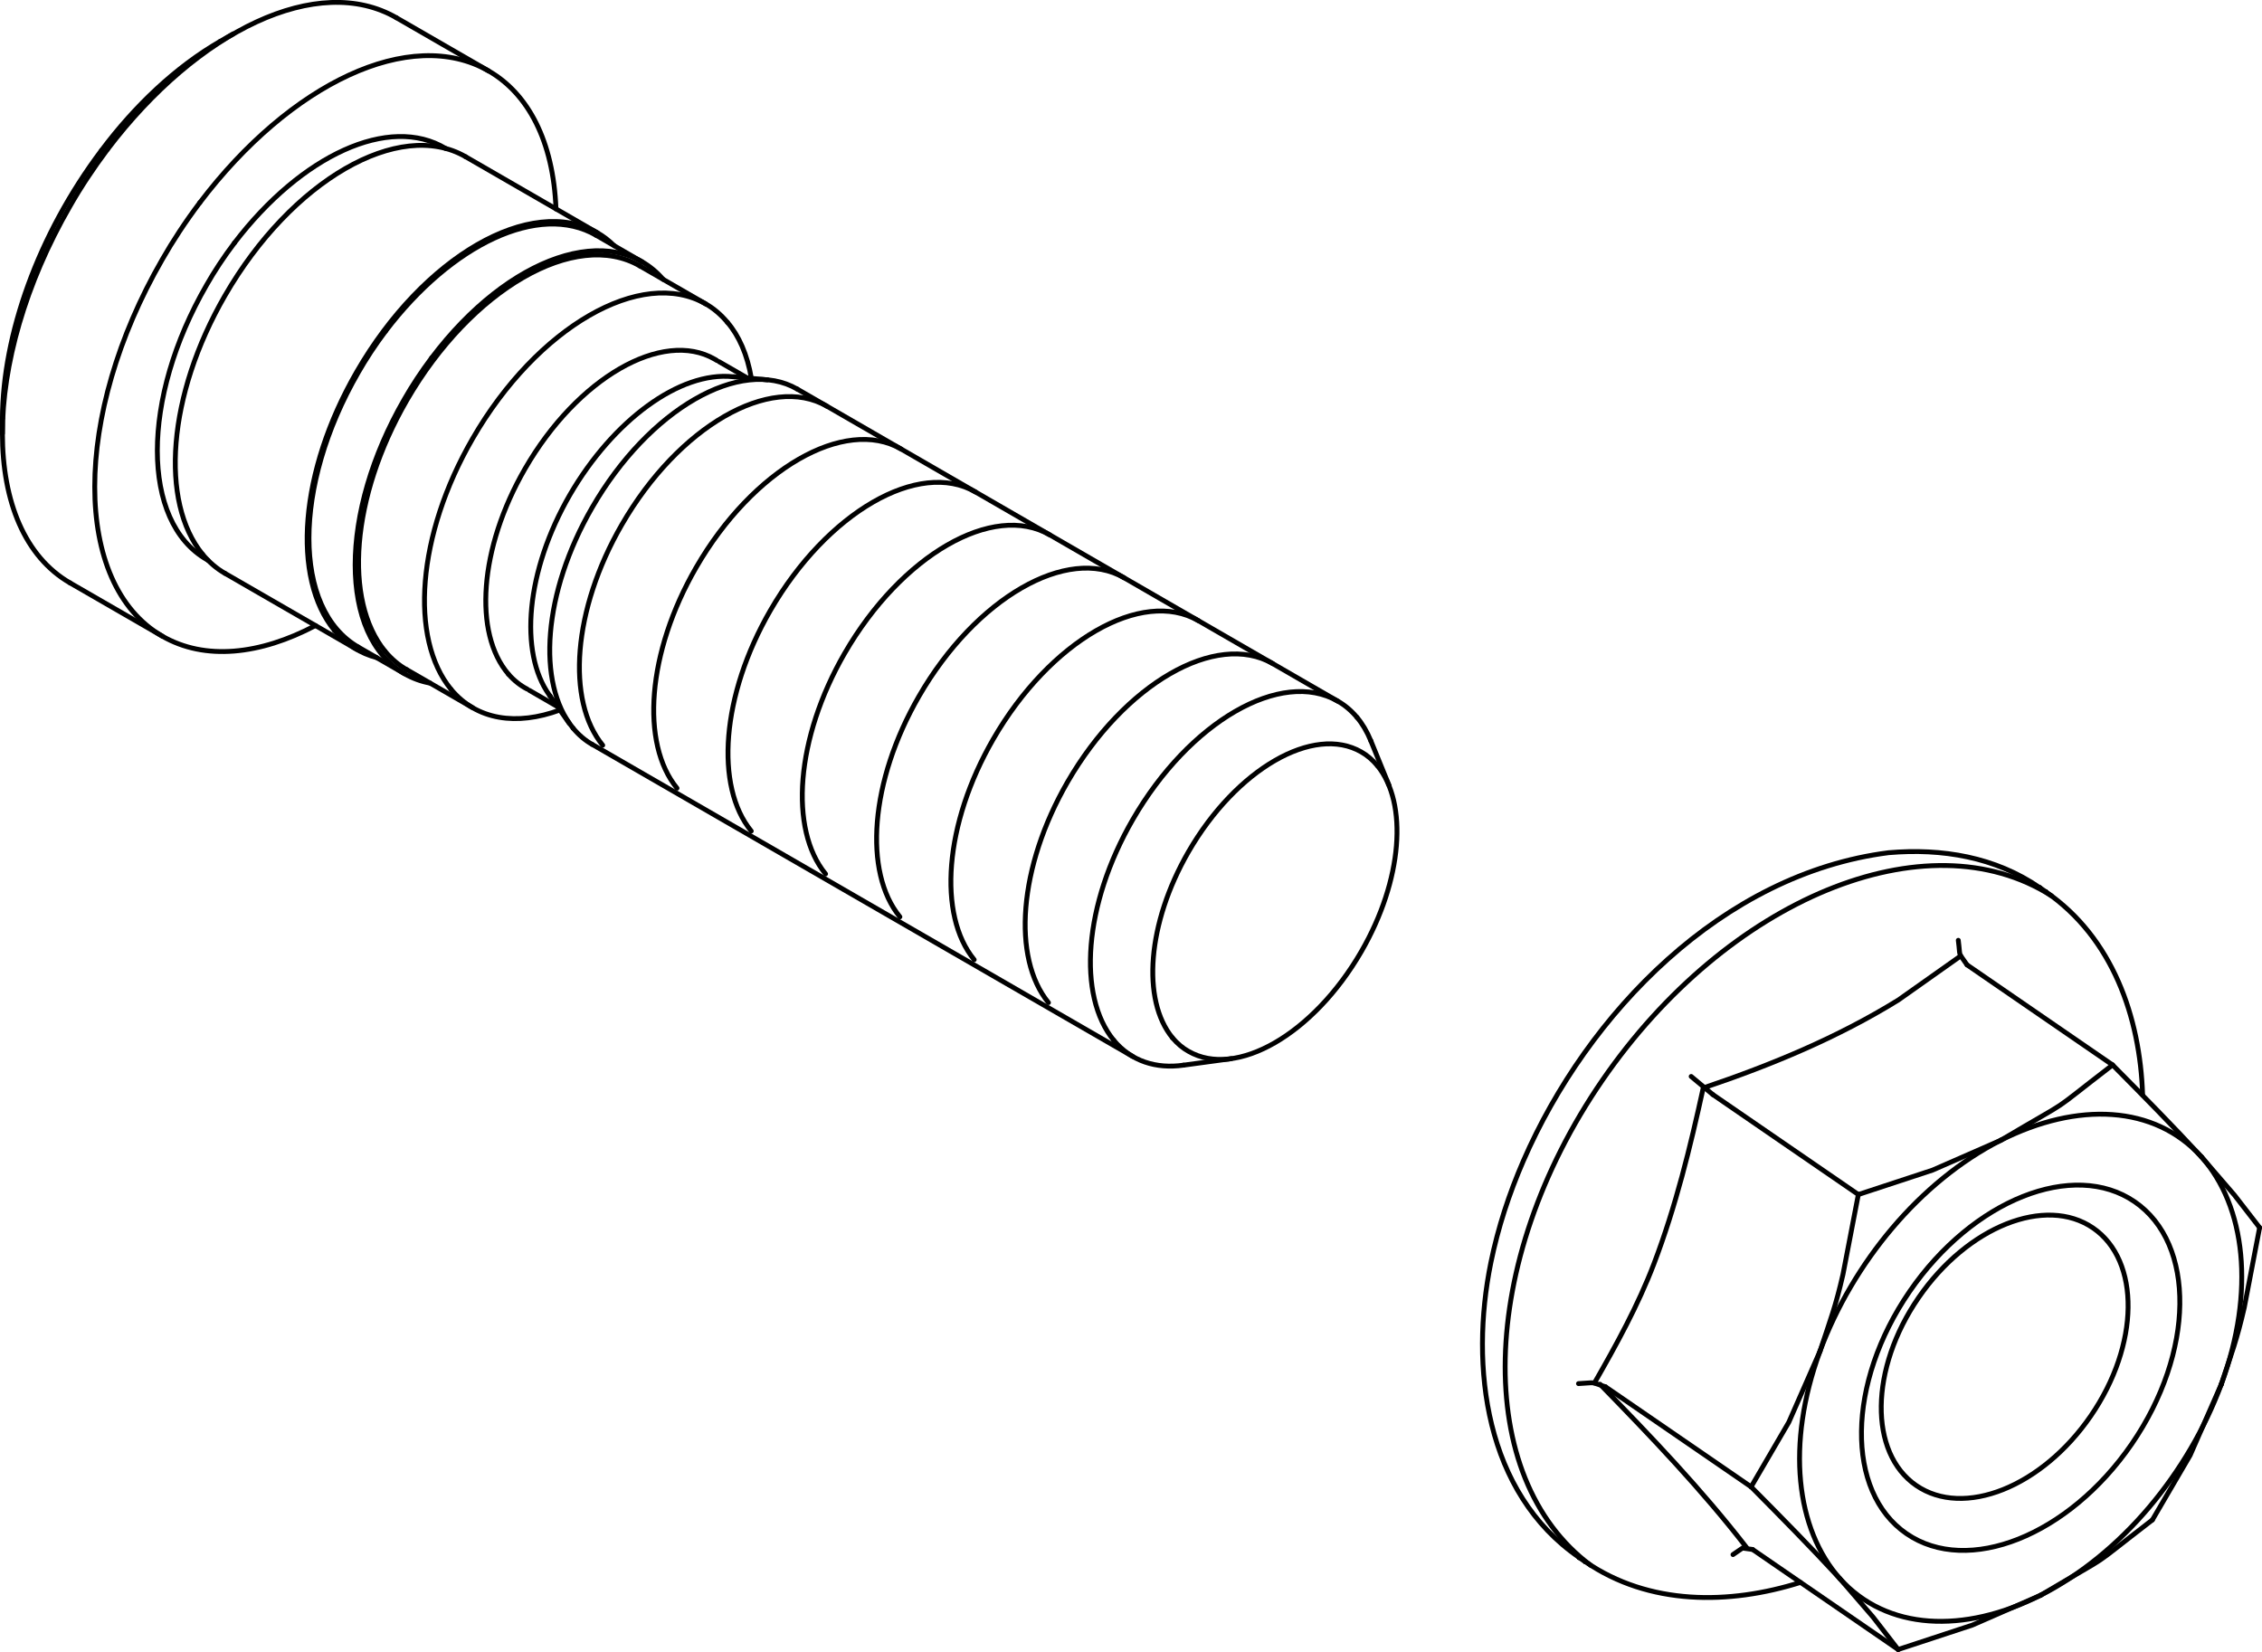 <?xml version="1.0" encoding="iso-8859-1"?>
<!DOCTYPE svg PUBLIC "-//W3C//DTD SVG 1.1//EN" "http://www.w3.org/Graphics/SVG/1.1/DTD/svg11.dtd">
<!-- Generator: Arbortext IsoDraw 7.0 -->
<svg id="Standardebene" width="100%" height="100%" viewBox="0 0 60.649 44.296"
 xmlns="http://www.w3.org/2000/svg" xmlns:xlink="http://www.w3.org/1999/xlink"
 fill-rule="evenodd" clip-rule="evenodd" stroke="#000000" stroke-linecap="round" fill="none" xml:space="preserve">
 <g>
  <g>
   <line stroke-width="0.13" x1="37.243" y1="21.06" x2="36.755" y2="19.865"/>
   <line stroke-width="0.13" x1="15.877" y1="19.96" x2="30.371" y2="28.329"/>
   <line stroke-width="0.13" x1="31.734" y1="28.562" x2="33.014" y2="28.388"/>
   <line stroke-width="0.13" x1="20.576" y1="10.185" x2="19.684" y2="10.103"/>
   <line stroke-width="0.13" x1="14.744" y1="18.658" x2="15.26" y2="19.39"/>
   <line stroke-width="0.13" x1="18.923" y1="8.15" x2="17.155" y2="7.131"/>
   <line stroke-width="0.13" x1="6.251" y1="0.908" x2="5.899" y2="1.112"/>
   <line stroke-width="0.13" x1="0.065" y1="11.217" x2="0.065" y2="11.625"/>
   <line stroke-width="0.13" x1="13.102" y1="1.903" x2="10.627" y2="0.475"/>
   <line stroke-width="0.13" x1="6.032" y1="15.374" x2="9.567" y2="17.414"/>
   <line stroke-width="0.13" x1="1.877" y1="15.63" x2="4.352" y2="17.059"/>
   <line stroke-width="0.13" x1="17.217" y1="7.022" x2="15.98" y2="6.307"/>
   <line stroke-width="0.13" x1="10.904" y1="17.955" x2="12.673" y2="18.977"/>
   <line stroke-width="0.13" x1="16.018" y1="6.243" x2="12.481" y2="4.201"/>
   <line stroke-width="0.13" x1="9.605" y1="17.35" x2="10.843" y2="18.064"/>
   <line stroke-width="0.13" x1="14.194" y1="18.512" x2="14.948" y2="18.948"/>
   <line stroke-width="0.13" x1="20.036" y1="10.135" x2="19.28" y2="9.699"/>
   <line stroke-width="0.13" x1="35.871" y1="18.803" x2="21.376" y2="10.433"/>
   <line stroke-width="0.13" x1="19.689" y1="10.103" x2="19.684" y2="10.103"/>
   <line stroke-width="0.13" x1="14.743" y1="18.658" x2="14.749" y2="18.664"/>
   <g>
    <path stroke-width="0.13" d="M13.632 18.077C13.785 18.253 13.961 18.388 14.135 18.477"/>
   </g>
   <g>
    <path stroke-width="0.13" d="M6.288 6.511C6.003 6.887 5.746 7.278 5.54 7.641C3.778 10.689 3.778 13.986 5.54 15.002C5.552 15.009 5.567 15.018 5.578 15.025"/>
   </g>
   <g>
    <path stroke-width="0.13" d="M11.954 3.984C10.439 3.064 8.076 4.168 6.288 6.511"/>
   </g>
   <g>
    <path stroke-width="0.13" d="M19.655 10.102C18.219 9.949 16.432 11.285 15.281 13.266C14.101 15.308 13.913 17.492 14.727 18.635"/>
   </g>
   <g>
    <path stroke-width="0.13" d="M19.222 9.667C19.202 9.654 19.181 9.643 19.164 9.632C17.759 8.821 15.48 10.137 14.076 12.57C12.845 14.702 12.692 16.984 13.632 18.077"/>
   </g>
   <g>
    <path stroke-width="0.13" d="M5.357 5.434C4.974 5.942 4.629 6.469 4.352 6.955C1.936 11.141 1.936 15.663 4.352 17.059C5.493 17.718 6.969 17.561 8.458 16.774"/>
   </g>
   <g>
    <path stroke-width="0.13" d="M14.907 5.602C14.837 3.781 14.157 2.509 13.102 1.903C11.007 0.695 7.785 2.232 5.357 5.434"/>
   </g>
   <g>
    <path stroke-width="0.13" d="M16.471 6.591C16.326 6.447 16.167 6.326 16.018 6.243C14.237 5.214 11.349 6.881 9.567 9.967C8.023 12.641 7.819 15.502 8.968 16.905"/>
   </g>
   <g>
    <path stroke-width="0.13" d="M10.337 8.881C10.058 9.25 9.807 9.634 9.605 9.989C7.844 13.038 7.844 16.332 9.605 17.35"/>
   </g>
   <g>
    <path stroke-width="0.13" d="M15.98 6.307C14.455 5.426 12.108 6.546 10.337 8.881"/>
   </g>
   <g>
    <path stroke-width="0.13" d="M12.481 4.201C10.701 3.173 7.812 4.841 6.032 7.926C4.488 10.599 4.283 13.46 5.432 14.864"/>
   </g>
   <g>
    <path stroke-width="0.13" d="M5.432 14.864C5.615 15.083 5.823 15.257 6.033 15.374"/>
   </g>
   <g>
    <path stroke-width="0.13" d="M17.155 7.131C15.429 6.134 12.631 7.75 10.904 10.739C9.41 13.33 9.21 16.102 10.323 17.463"/>
   </g>
   <g>
    <path stroke-width="0.13" d="M19.504 8.644C19.327 8.432 19.125 8.263 18.923 8.15C17.196 7.155 14.399 8.771 12.673 11.759C11.176 14.349 10.977 17.123 12.092 18.483"/>
   </g>
   <g>
    <path stroke-width="0.13" d="M12.092 18.483C12.782 19.312 13.852 19.466 15.012 19.039"/>
   </g>
   <g>
    <path stroke-width="0.13" d="M20.146 10.147C20.038 9.507 19.809 8.997 19.504 8.644"/>
   </g>
   <g>
    <path stroke-width="0.13" d="M21.376 10.433C19.858 9.557 17.394 10.978 15.877 13.609C14.56 15.888 14.384 18.329 15.365 19.525"/>
   </g>
   <g>
    <path stroke-width="0.13" d="M29.861 27.894C30.329 28.457 30.998 28.667 31.734 28.562"/>
   </g>
   <g>
    <path stroke-width="0.13" d="M36.755 19.865C36.652 19.614 36.523 19.399 36.384 19.236"/>
   </g>
   <g>
    <path stroke-width="0.13" d="M31.434 27.826C31.565 27.983 31.716 28.108 31.865 28.19C33.145 28.929 35.219 27.731 36.5 25.515C37.609 23.594 37.756 21.539 36.93 20.53"/>
   </g>
   <g>
    <path stroke-width="0.13" d="M36.93 20.53C36.799 20.373 36.649 20.248 36.5 20.164C35.219 19.425 33.146 20.623 31.865 22.841C30.757 24.762 30.609 26.817 31.434 27.826"/>
   </g>
   <g>
    <path stroke-width="0.13" d="M8.968 16.905C9.284 17.285 9.678 17.527 10.096 17.632"/>
   </g>
   <g>
    <path stroke-width="0.13" d="M10.627 0.475C8.532 -0.734 5.31 0.804 2.882 4.006"/>
   </g>
   <g>
    <path stroke-width="0.13" d="M11.574 9.595C11.297 9.964 11.044 10.349 10.843 10.702C9.082 13.752 9.082 17.047 10.843 18.064C11.064 18.193 11.304 18.277 11.532 18.318"/>
   </g>
   <g>
    <path stroke-width="0.13" d="M17.783 7.493C16.414 5.907 13.646 6.849 11.574 9.595"/>
   </g>
   <g>
    <path stroke-width="0.13" d="M10.323 17.463C10.5 17.675 10.702 17.844 10.904 17.955"/>
   </g>
   <g>
    <path stroke-width="0.13" d="M15.365 19.525C15.521 19.713 15.698 19.861 15.877 19.96"/>
   </g>
   <g>
    <path stroke-width="0.13" d="M2.882 4.006C2.5 4.514 2.154 5.04 1.877 5.527C-0.539 9.711 -0.539 14.234 1.877 15.63"/>
   </g>
   <g>
    <path stroke-width="0.13" d="M2.721 4.033C1.01 6.304 0.075 8.989 0.065 11.217"/>
   </g>
   <g>
    <path stroke-width="0.13" d="M5.899 1.112C4.716 1.794 3.617 2.835 2.721 4.033"/>
   </g>
   <g>
    <path stroke-width="0.13" d="M36.384 19.236C36.228 19.05 36.049 18.902 35.871 18.803C34.353 17.925 31.89 19.347 30.371 21.978C29.056 24.257 28.881 26.698 29.861 27.894"/>
   </g>
   <g>
    <path stroke-width="0.13" d="M34.124 17.794C32.604 16.917 30.143 18.338 28.623 20.969C27.307 23.248 27.132 25.687 28.111 26.885"/>
   </g>
   <g>
    <path stroke-width="0.13" d="M32.131 16.643C30.612 15.766 28.15 17.187 26.632 19.818C25.315 22.099 25.14 24.538 26.12 25.734"/>
   </g>
   <g>
    <path stroke-width="0.13" d="M30.14 15.493C28.62 14.617 26.158 16.038 24.64 18.669C23.324 20.949 23.147 23.388 24.128 24.585"/>
   </g>
   <g>
    <path stroke-width="0.13" d="M28.147 14.343C26.629 13.465 24.167 14.887 22.647 17.518C21.332 19.798 21.155 22.237 22.135 23.434"/>
   </g>
   <g>
    <path stroke-width="0.13" d="M26.155 13.192C24.637 12.316 22.175 13.737 20.655 16.368C19.339 18.647 19.164 21.088 20.143 22.285"/>
   </g>
   <g>
    <path stroke-width="0.13" d="M24.164 12.042C22.644 11.166 20.182 12.587 18.664 15.218C17.347 17.498 17.172 19.937 18.152 21.135"/>
   </g>
   <g>
    <path stroke-width="0.13" d="M22.172 10.893C20.652 10.016 18.19 11.438 16.672 14.069C15.355 16.347 15.179 18.788 16.16 19.984"/>
   </g>
  </g>
  <g>
   <line stroke-width="0.13" x1="54.853" y1="23.914" x2="54.859" y2="23.917"/>
   <line stroke-width="0.13" x1="42.508" y1="41.881" x2="42.503" y2="41.878"/>
   <line stroke-width="0.13" x1="54.686" y1="23.798" x2="54.853" y2="23.913"/>
   <line stroke-width="0.13" x1="42.503" y1="41.878" x2="42.337" y2="41.762"/>
   <line stroke-width="0.13" x1="49.826" y1="32.031" x2="45.924" y2="29.35"/>
   <line stroke-width="0.13" x1="54.686" y1="23.798" x2="54.692" y2="23.803"/>
   <line stroke-width="0.13" x1="42.341" y1="41.767" x2="42.337" y2="41.762"/>
   <line stroke-width="0.13" x1="42.337" y1="41.762" x2="42.337" y2="41.762"/>
   <line stroke-width="0.13" x1="52.741" y1="25.873" x2="56.643" y2="28.556"/>
   <line stroke-width="0.13" x1="46.991" y1="41.549" x2="50.893" y2="44.231"/>
   <line stroke-width="0.13" x1="43.049" y1="37.188" x2="46.951" y2="39.869"/>
   <g>
    <path stroke-width="0.13" d="M55.005 24.021C51.658 21.888 46.316 24.097 42.963 28.966C39.603 33.853 39.481 39.622 42.656 41.978"/>
   </g>
   <g>
    <path stroke-width="0.13" d="M54.712 42.777C56.886 41.668 58.679 39.487 59.557 37.121"/>
   </g>
   <g>
    <path stroke-width="0.13" d="M59.557 37.121C60.475 34.621 60.206 32.348 59.024 31.019"/>
   </g>
   <g>
    <path stroke-width="0.13" d="M59.024 31.019C57.768 29.629 55.704 29.539 53.645 30.576"/>
   </g>
   <g>
    <path stroke-width="0.13" d="M53.645 30.576C51.47 31.684 49.677 33.865 48.798 36.231"/>
   </g>
   <g>
    <path stroke-width="0.13" d="M48.798 36.232C47.881 38.731 48.152 41.003 49.332 42.332"/>
   </g>
   <g>
    <path stroke-width="0.13" d="M49.332 42.332C50.588 43.723 52.652 43.814 54.712 42.777"/>
   </g>
   <g>
    <path stroke-width="0.13" d="M51.377 39.832C52.652 40.709 54.746 39.874 56.057 37.969C57.368 36.063 57.396 33.807 56.122 32.93C54.847 32.054 52.752 32.889 51.442 34.795C50.131 36.7 50.103 38.956 51.377 39.832"/>
   </g>
   <g>
    <path stroke-width="0.13" d="M51.118 41.125C52.762 42.256 55.465 41.179 57.155 38.722C58.844 36.265 58.881 33.356 57.237 32.226C55.594 31.097 52.892 32.173 51.201 34.63C49.512 37.088 49.475 39.996 51.118 41.125"/>
   </g>
   <path stroke-width="0.13" d="M54.712 42.777C56.829 41.521 55.834 42.2 57.71 40.756"/>
   <path stroke-width="0.13" d="M50.893 44.231L52.884 43.576L54.712 42.777"/>
   <path stroke-width="0.13" d="M60.585 32.918L59.909 32.045L59.024 31.019"/>
   <path stroke-width="0.13" d="M50.893 44.231L50.218 43.359L49.332 42.332"/>
   <path stroke-width="0.13" d="M59.024 31.019C58.247 30.178 57.45 29.37 56.643 28.556"/>
   <path stroke-width="0.13" d="M53.645 30.576C55.762 29.321 54.765 30 56.643 28.556"/>
   <path stroke-width="0.13" d="M49.826 32.031L51.817 31.376L53.645 30.576"/>
   <path stroke-width="0.13" d="M49.332 42.332C48.555 41.491 47.758 40.682 46.951 39.869"/>
   <path stroke-width="0.13" d="M48.798 36.232C49.076 35.393 49.216 35.039 49.414 34.173L49.826 32.031"/>
   <path stroke-width="0.13" d="M46.951 39.869L47.962 38.136L48.798 36.232"/>
   <path stroke-width="0.13" d="M59.557 37.119C59.837 36.28 59.975 35.926 60.174 35.061L60.585 32.918"/>
   <path stroke-width="0.13" d="M57.71 40.756L58.722 39.024L59.557 37.119"/>
   <path stroke-width="0.13" d="M54.857 23.917C56.64 25.146 57.381 27.271 57.448 29.361"/>
   <path stroke-width="0.13" d="M48.274 42.432C46.359 43.036 44.218 43.052 42.509 41.878"/>
   <path stroke-width="0.13" d="M42.344 41.765C39.817 40.03 39.404 36.651 39.973 33.857C40.165 32.92 40.463 32.006 40.844 31.129C42.567 27.164 46.183 23.431 50.637 22.865C52.067 22.742 53.493 22.977 54.692 23.804"/>
   <path stroke-width="0.13" d="M46.465 41.686L46.72 41.511L46.991 41.549"/>
   <path stroke-width="0.13" d="M42.323 37.101C42.835 37.076 42.593 37.042 43.049 37.188"/>
   <path stroke-width="0.13" d="M46.829 41.496C45.625 39.941 44.271 38.524 42.899 37.118"/>
   <path stroke-width="0.13" d="M45.924 29.35L45.344 28.865"/>
   <path stroke-width="0.13" d="M42.75 37.085C43.341 36.054 43.918 35.006 44.344 33.892C44.932 32.35 45.319 30.762 45.671 29.155"/>
   <path stroke-width="0.13" d="M45.686 29.167C47.503 28.553 49.262 27.826 50.899 26.815L52.569 25.634"/>
   <path stroke-width="0.13" d="M52.741 25.873C52.484 25.492 52.57 25.708 52.506 25.214"/>
  </g>
 </g>
</svg>
